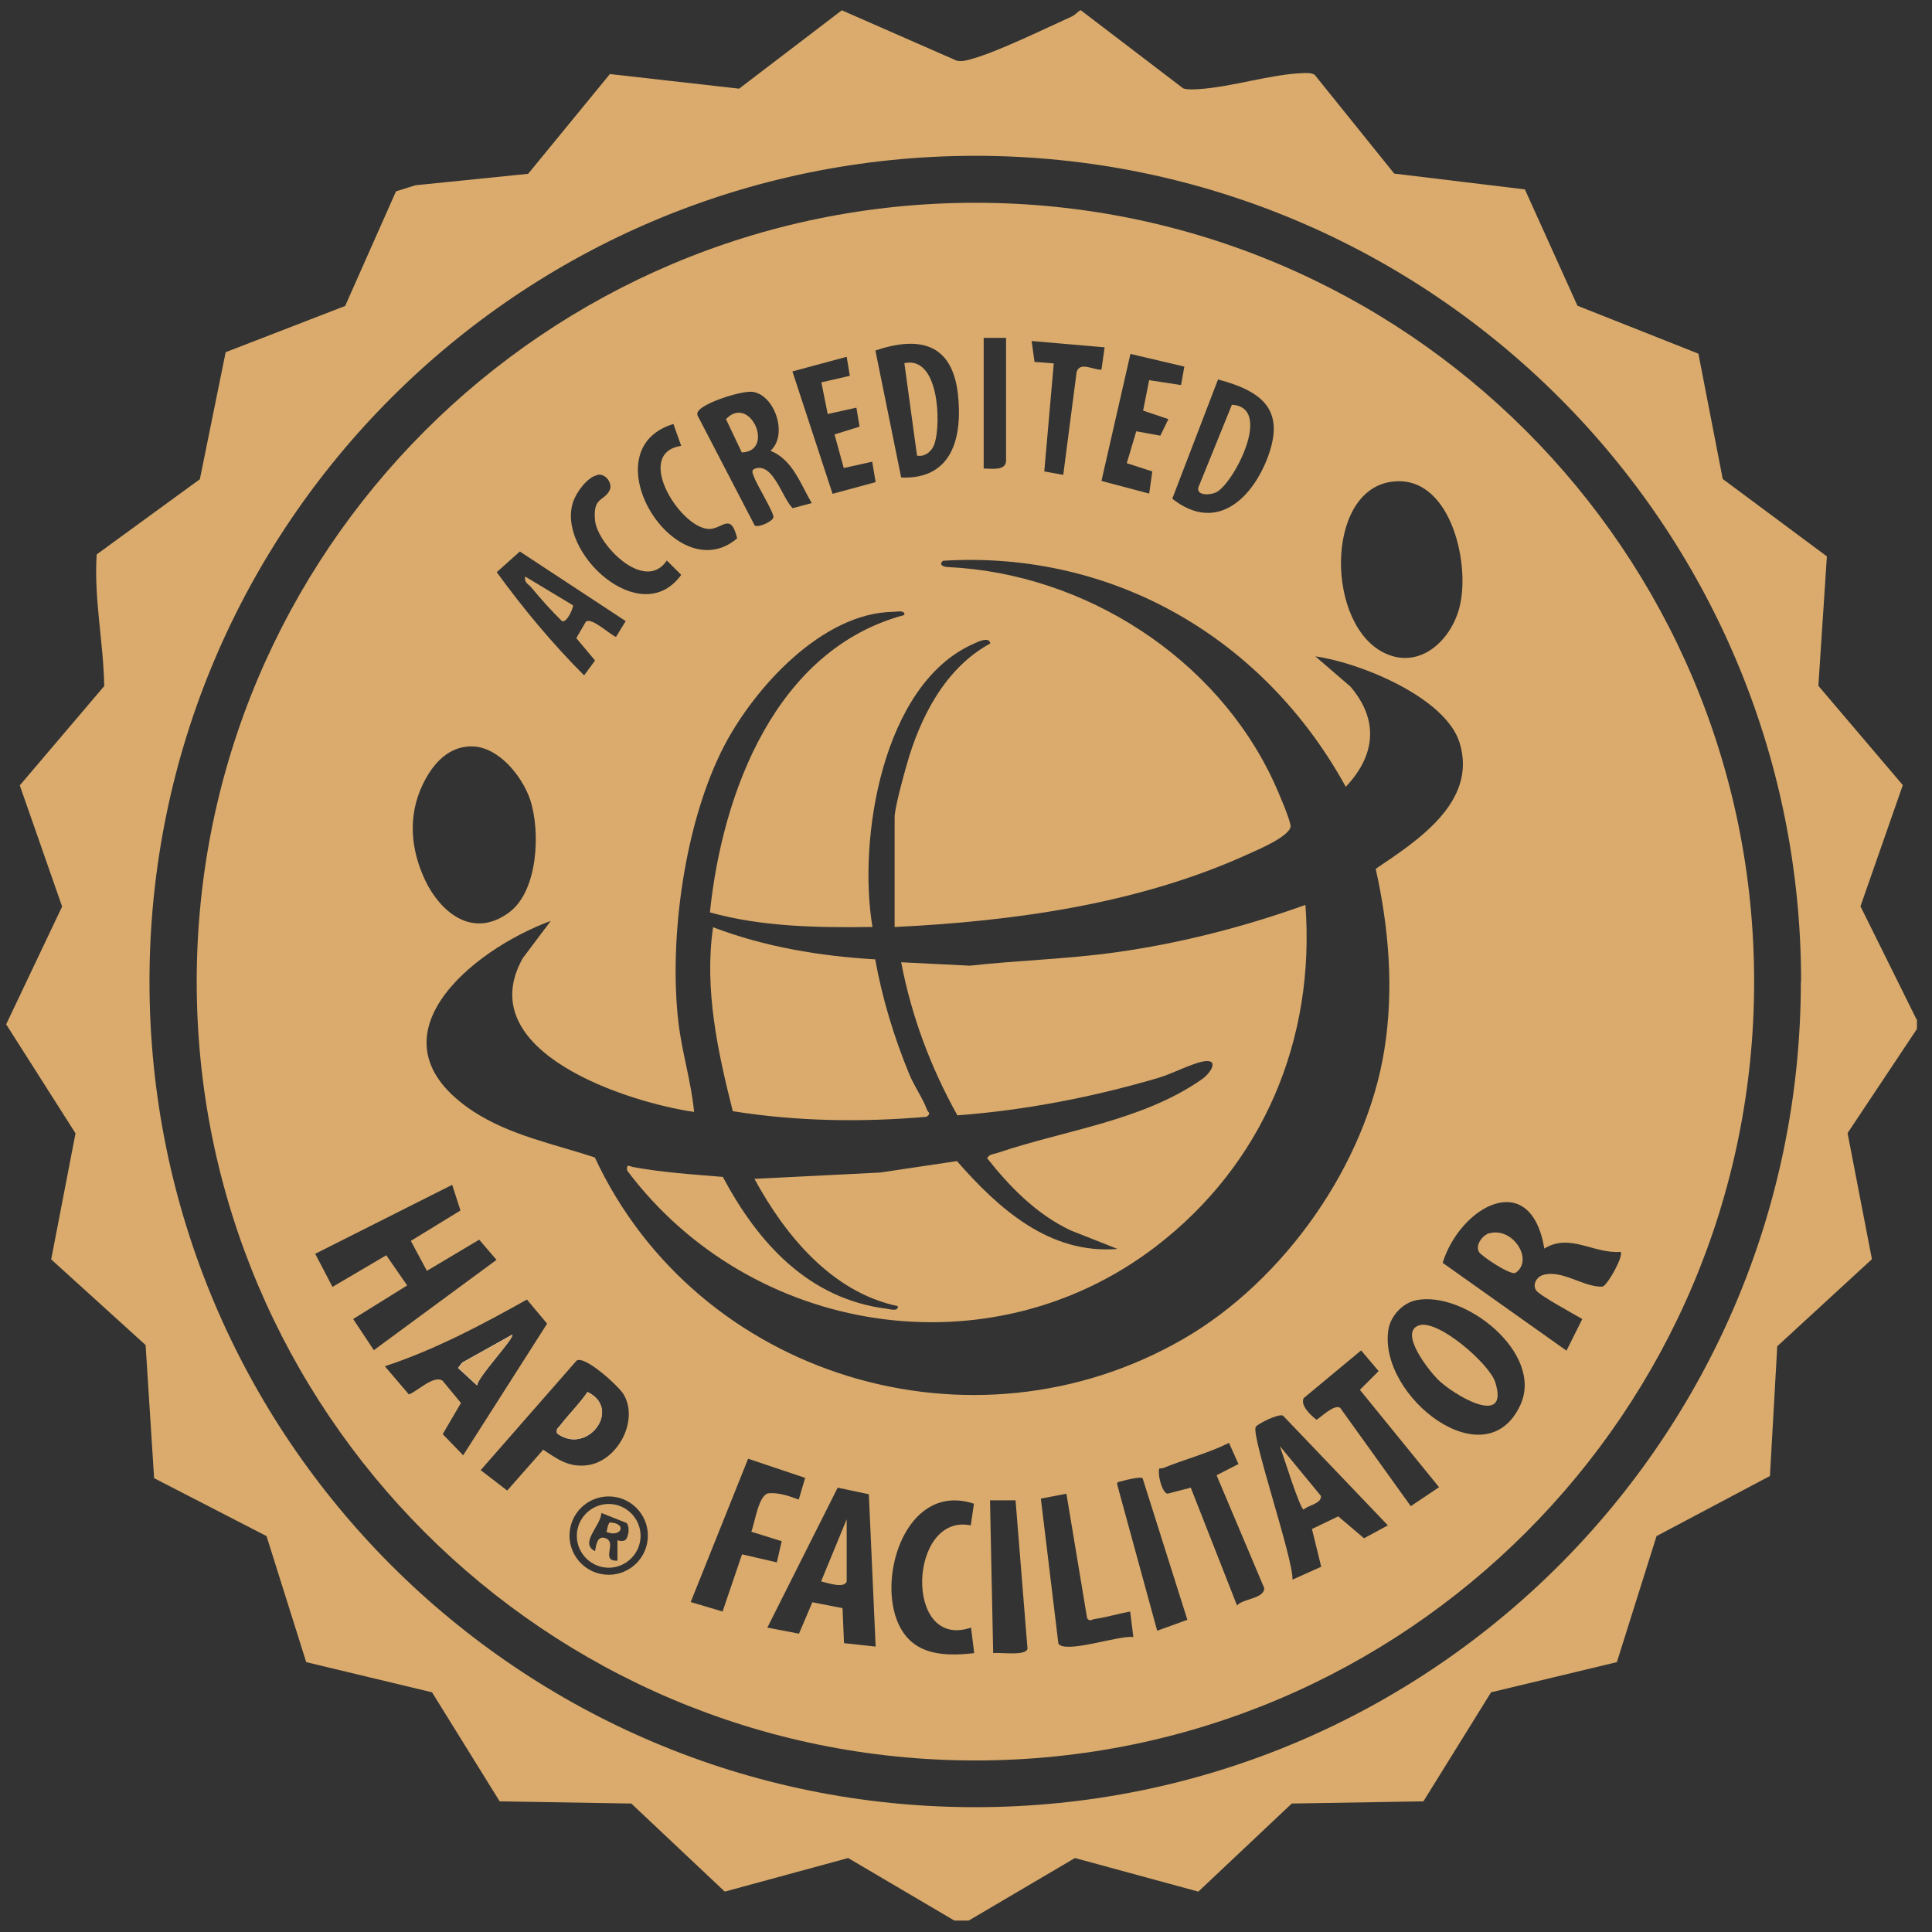 <svg width="91" height="91" viewBox="0 0 91 91" fill="none" xmlns="http://www.w3.org/2000/svg">
<rect x="0" y="0" width="91" height="91" fill="#333333" stroke="none"/>
<g clip-path="url(#clip0_2417_11993)">
<path d="M90.29 48.018V48.465L87.023 53.371L88.17 59.308L83.711 63.411L83.367 69.521L78.026 72.352L76.157 78.289L70.231 79.71L67.045 84.846L60.844 84.949L56.443 89.098L50.631 87.516L45.588 90.485H44.992L39.949 87.516L34.138 89.098L29.736 84.949L23.535 84.846L20.349 79.71L14.423 78.289L12.554 72.352L7.259 69.624L6.858 63.354L2.411 59.319L3.557 53.382L0.29 48.247L2.926 42.7L0.932 36.992L4.909 32.315C4.875 30.252 4.416 28.177 4.554 26.114L9.414 22.572L10.629 16.589L16.257 14.411L18.652 9.013L19.569 8.726L24.876 8.187L28.727 3.488L34.814 4.176L39.651 0.485L45.061 2.857C45.29 2.903 45.508 2.857 45.726 2.789C46.964 2.456 49.199 1.356 50.471 0.783C50.631 0.714 50.746 0.565 50.895 0.473L55.732 4.164C55.961 4.233 56.202 4.21 56.443 4.199C58.002 4.107 59.87 3.488 61.406 3.442C61.589 3.442 61.761 3.431 61.922 3.522L65.67 8.176L71.825 8.921L74.3 14.4L79.997 16.658L81.143 22.561L86.049 26.206L85.648 32.303L89.625 36.98L87.631 42.688L90.267 48.007L90.29 48.018ZM84.834 46.23C84.834 24.75 67.423 7.339 45.943 7.339C24.463 7.339 7.041 24.75 7.041 46.23C7.041 67.71 24.452 85.121 45.932 85.121C67.412 85.121 84.823 67.71 84.823 46.23H84.834Z" fill="#DAAB6C"/>
<path d="M82.622 46.241C82.622 66.495 66.197 82.92 45.943 82.92C25.69 82.92 9.265 66.495 9.265 46.241C9.265 25.988 25.678 9.551 45.943 9.551C66.208 9.551 82.622 25.976 82.622 46.23V46.241ZM47.387 15.913H46.333V22.068C46.7 22.068 47.387 22.194 47.387 21.69V15.913ZM52.041 16.36L48.591 16.062L48.728 17.047L49.634 17.116L49.187 22.205L50.081 22.366L50.711 17.517C50.872 17.013 51.514 17.437 51.88 17.414L52.029 16.36H52.041ZM42.447 22.492C44.866 22.595 45.347 20.578 45.118 18.549C44.843 16.176 43.307 15.809 41.232 16.509L42.447 22.492ZM55.778 17.265L53.245 16.669L51.88 22.652L54.127 23.248L54.276 22.205L53.073 21.816L53.52 20.314L54.654 20.52L55.033 19.741L53.841 19.34L54.127 17.907L55.629 18.136L55.789 17.242L55.778 17.265ZM39.88 16.807L37.324 17.494L39.215 23.26L41.244 22.71L41.083 21.747L39.742 22.045L39.307 20.463L40.487 20.096L40.338 19.202L38.986 19.5L38.688 18.01L40.029 17.701L39.88 16.807ZM57.371 17.873L55.216 23.489C57.199 25.059 58.872 23.627 59.663 21.667C60.58 19.363 59.537 18.446 57.371 17.873ZM38.241 23.707C37.691 22.779 37.347 21.667 36.292 21.231C37.129 20.486 36.498 18.606 35.455 18.457C34.928 18.389 33.186 18.962 32.899 19.351C32.773 19.523 32.888 19.615 32.957 19.764L35.547 24.75C35.708 24.865 36.372 24.578 36.43 24.372C36.476 24.177 35.639 22.824 35.513 22.457C35.455 22.286 35.341 22.125 35.616 22.056C36.441 21.85 36.842 23.455 37.335 23.936L38.241 23.695V23.707ZM32.086 21.002L31.719 19.97C27.707 21.185 31.799 27.845 34.722 25.357C34.435 24.165 34.069 24.842 33.495 24.91C32.166 25.071 29.77 21.369 32.074 21.002H32.086ZM28.143 22.377C27.661 22.469 27.145 23.191 26.996 23.638C26.194 25.999 30.183 29.713 32.086 27.077L31.409 26.401C30.366 27.948 28.143 25.644 28.028 24.521C27.913 23.397 28.452 23.627 28.716 23.088C28.865 22.79 28.544 22.286 28.143 22.366V22.377ZM65.498 22.698C62.38 23.18 62.46 29.541 65.28 30.79C66.953 31.535 68.409 30.08 68.764 28.521C69.257 26.423 68.26 22.263 65.498 22.698ZM27.604 29.277C27.89 29.083 28.704 29.873 29.014 30L29.472 29.255L24.486 25.976L23.397 26.951C24.647 28.67 26.011 30.309 27.512 31.811L28.028 31.111L27.145 30.057L27.604 29.266V29.277ZM42.138 43.662V38.493C42.138 38.069 42.55 36.567 42.699 36.051C43.33 33.805 44.51 31.467 46.642 30.309C46.608 29.954 46.001 30.252 45.84 30.332C41.553 32.235 40.396 39.547 41.095 43.662C38.527 43.697 35.914 43.662 33.438 42.975C34.023 37.312 36.544 30.584 42.596 28.968C42.631 28.716 42.241 28.819 42.069 28.819C38.745 28.865 35.559 32.361 34.114 35.123C32.258 38.688 31.501 44.144 31.948 48.098C32.108 49.531 32.556 50.929 32.693 52.373C29.575 51.926 22.148 49.542 24.624 45.13L25.942 43.376C22.171 44.763 17.128 48.946 22.297 52.351C24.016 53.474 26.091 53.886 28.017 54.517C32.842 64.879 45.84 68.799 55.755 63.056C60.489 60.317 64.363 54.826 65.211 49.405C65.658 46.585 65.417 43.697 64.798 40.923C66.735 39.616 69.601 37.782 68.753 34.997C68.099 32.842 64.03 31.203 61.956 30.916L63.606 32.338C64.959 33.92 64.787 35.582 63.388 37.06C59.56 30.091 52.465 25.919 44.419 26.412C44.212 26.584 44.396 26.698 44.648 26.71C51.09 27.008 57.302 30.985 60.007 36.854C60.168 37.198 60.809 38.676 60.787 38.928C60.741 39.398 59.239 40.029 58.781 40.235C53.646 42.573 47.789 43.387 42.184 43.662H42.138ZM22.137 35.157C21.162 35.192 20.509 35.868 20.062 36.659C19.248 38.115 19.271 39.697 19.913 41.209C20.612 42.883 22.205 44.293 23.982 42.975C25.357 41.955 25.46 39.135 24.968 37.656C24.589 36.544 23.443 35.112 22.148 35.157H22.137ZM21.288 55.812L14.847 59.056L15.661 60.615L18.194 59.125L19.179 60.546L16.635 62.128L17.609 63.595L23.386 59.342L22.572 58.391L20.108 59.858L19.351 58.448L21.689 57.016L21.3 55.812H21.288ZM72.742 58.815C72.1 54.975 68.787 56.809 67.95 59.48L73.784 63.618L74.529 62.128C74.14 61.898 72.524 61.027 72.352 60.775C72.168 60.477 72.398 60.133 72.684 60.053C73.578 59.789 74.587 60.638 75.481 60.603C75.733 60.523 76.501 59.125 76.329 58.964C75.068 59.067 73.933 58.059 72.73 58.815H72.742ZM18.136 64.363L19.26 65.681C19.661 65.532 20.417 64.764 20.841 65.028L21.712 66.082L20.853 67.549L21.816 68.546L25.77 62.346L24.819 61.211C22.675 62.414 20.486 63.572 18.136 64.351V64.363ZM66.689 61.245C66.048 61.383 65.486 62.002 65.394 62.644C64.913 65.75 69.991 69.75 71.618 66.162C72.719 63.732 68.971 60.764 66.689 61.245ZM67.79 70.059L64.053 65.463L64.936 64.581L64.111 63.606L61.406 65.853C61.234 66.197 61.749 66.678 62.013 66.873C62.254 66.724 62.85 66.128 63.125 66.311L66.449 70.942L67.801 70.037L67.79 70.059ZM27.157 64.088L22.641 69.246L23.89 70.208L25.587 68.283C26.263 68.73 26.779 69.12 27.65 69.016C29.082 68.844 30.114 66.907 29.369 65.669C29.151 65.303 27.547 63.824 27.157 64.088ZM65.383 71.859L60.431 66.678C60.202 66.575 59.239 67.068 59.148 67.205C58.907 67.584 60.924 73.429 60.878 74.403L62.231 73.796L61.795 72.019L63.033 71.423L64.248 72.455L65.371 71.847L65.383 71.859ZM57.887 67.962C56.901 68.455 55.812 68.73 54.803 69.142C54.631 69.211 54.574 69.051 54.586 69.383C54.586 69.635 54.746 70.289 54.987 70.357L56.087 70.071L58.265 75.618C58.563 75.286 59.537 75.309 59.549 74.805L57.302 69.486L58.334 68.959L57.898 67.985L57.887 67.962ZM37.931 69.612L35.238 68.707L32.533 75.458L34.034 75.905L34.951 73.212L36.59 73.59L36.819 72.593L35.387 72.145C35.559 71.721 35.73 70.38 36.212 70.335C36.636 70.3 37.072 70.426 37.622 70.632L37.931 69.59V69.612ZM53.818 69.624C53.715 69.544 53.027 69.704 52.855 69.761C52.683 69.819 52.58 69.761 52.637 69.979L54.505 76.811L55.927 76.295L53.818 69.624ZM40.923 70.38L39.456 70.071L36.143 76.662L37.633 76.948L38.264 75.469L39.685 75.745L39.754 77.395L41.244 77.556L40.923 70.369V70.38ZM50.23 70.357L49.026 70.587L49.852 77.418C50.173 77.911 52.74 77.005 53.382 77.109L53.233 75.905C52.671 76.008 52.11 76.18 51.548 76.26C51.411 76.283 51.319 76.398 51.204 76.215L50.23 70.357ZM30.515 72.329C30.515 71.309 29.69 70.484 28.67 70.484C27.65 70.484 26.825 71.309 26.825 72.329C26.825 73.349 27.65 74.174 28.67 74.174C29.69 74.174 30.515 73.349 30.515 72.329ZM45.874 70.827C42.883 69.842 41.45 73.773 42.172 76.1C42.734 77.888 44.224 78.06 45.886 77.865L45.737 76.662C42.55 77.751 42.791 71.251 45.725 71.847L45.874 70.827ZM47.834 70.667H46.631L46.78 77.865C47.101 77.819 48.362 78.014 48.396 77.647L47.834 70.667Z" fill="#DAAB6C"/>
<path d="M24.131 62.861L21.77 64.18L21.575 64.432L22.469 65.257C22.469 64.89 24.269 62.987 24.12 62.861H24.131Z" fill="white"/>
<path d="M26.24 67.515C27.661 68.57 29.312 66.357 27.673 65.566C27.294 66.128 26.802 66.609 26.389 67.137C26.297 67.263 26.183 67.286 26.24 67.515Z" fill="white"/>
<path d="M61.486 42.608C61.967 48.969 59.48 54.861 54.425 58.724C46.62 64.695 35.375 62.907 29.541 55.136C29.495 54.781 29.633 54.941 29.851 54.975C31.237 55.228 32.647 55.319 34.046 55.434C35.708 58.552 38.092 61.188 41.782 61.646C41.943 61.669 42.321 61.784 42.287 61.52C39.181 60.867 36.98 58.185 35.536 55.526L41.462 55.228L45.072 54.689C47.032 56.924 49.428 59.09 52.637 58.827L50.436 57.956C48.843 57.211 47.571 55.915 46.493 54.551C46.62 54.345 46.803 54.368 46.998 54.299C50.138 53.233 53.772 52.809 56.592 50.849C57.084 50.505 57.44 49.84 56.649 50.001C56.11 50.104 55.182 50.586 54.563 50.769C51.479 51.674 48.304 52.293 45.095 52.534C43.846 50.299 42.929 47.858 42.447 45.324L45.68 45.485C47.961 45.233 50.276 45.175 52.557 44.855C55.606 44.43 58.62 43.651 61.497 42.619L61.486 42.608Z" fill="#DAAB6C"/>
<path d="M41.221 45.175C41.553 47.021 42.104 48.832 42.814 50.562C43.044 51.136 43.456 51.709 43.663 52.27C43.72 52.419 43.88 52.419 43.64 52.603C40.602 52.866 37.53 52.821 34.516 52.339C33.805 49.531 33.163 46.574 33.587 43.674C36.017 44.602 38.642 45.038 41.221 45.187V45.175Z" fill="#DAAB6C"/>
<path d="M70.14 58.093C71.252 57.772 72.26 59.342 71.389 59.95C71.171 60.099 69.762 59.159 69.659 58.964C69.475 58.632 69.842 58.173 70.151 58.082L70.14 58.093Z" fill="#DAAB6C"/>
<path d="M66.839 62.426C67.733 62.128 70.151 64.237 70.426 65.097C71.126 67.286 68.444 65.704 67.71 64.959C67.309 64.558 65.865 62.747 66.839 62.426Z" fill="#DAAB6C"/>
<path d="M24.131 62.861C24.28 62.987 22.469 64.89 22.48 65.257L21.586 64.432L21.781 64.18L24.142 62.861H24.131Z" fill="#DAAB6C"/>
<path d="M60.282 68.111L62.219 70.461C62.254 70.827 61.612 70.896 61.406 71.102C61.234 71.102 60.431 68.512 60.282 68.111Z" fill="#DAAB6C"/>
<path d="M39.88 74.484C39.777 74.839 38.951 74.553 38.676 74.484L39.88 71.561V74.484Z" fill="#DAAB6C"/>
<path d="M26.24 67.515C26.183 67.297 26.286 67.263 26.389 67.137C26.79 66.598 27.295 66.117 27.673 65.566C29.323 66.357 27.673 68.57 26.24 67.515Z" fill="#DAAB6C"/>
<path d="M58.036 19.065C59.996 19.191 58.07 22.825 57.279 23.191C56.993 23.329 56.351 23.352 56.443 22.962L58.024 19.065H58.036Z" fill="#DAAB6C"/>
<path d="M34.94 21.311L34.195 19.741C35.33 18.549 36.522 21.254 34.94 21.311Z" fill="#DAAB6C"/>
<path d="M43.193 21.46L42.597 17.105C44.224 16.75 44.327 19.902 44.029 20.864C43.926 21.22 43.594 21.541 43.193 21.46Z" fill="#DAAB6C"/>
<path d="M26.985 28.509C27.031 28.578 26.71 29.358 26.469 29.255C25.965 28.762 25.484 28.223 25.037 27.684C24.899 27.512 24.67 27.444 24.739 27.157L26.985 28.509Z" fill="#DAAB6C"/>
<path d="M30.172 72.34C30.172 73.166 29.495 73.842 28.67 73.842C27.845 73.842 27.169 73.166 27.169 72.34C27.169 71.515 27.845 70.839 28.67 70.839C29.495 70.839 30.172 71.515 30.172 72.34ZM29.507 71.733L28.326 71.263C28.303 71.871 27.272 72.684 28.028 73.062C28.074 72.81 28.12 72.272 28.555 72.466C29.06 72.696 28.269 73.544 29.083 73.51V72.547C29.083 72.547 29.415 72.673 29.518 72.455C29.724 71.996 29.518 71.733 29.518 71.733H29.507Z" fill="#DAAB6C"/>
<path d="M28.567 72.157C28.601 72.008 28.636 71.79 28.716 71.71C29.576 71.744 29.255 72.444 28.567 72.157Z" fill="#DAAB6C"/>
</g>
<defs>
<clipPath id="clip0_2417_11993">
<rect width="90" height="89.977" fill="white" transform="translate(0.29 0.485)"/>
</clipPath>
</defs>
</svg>
